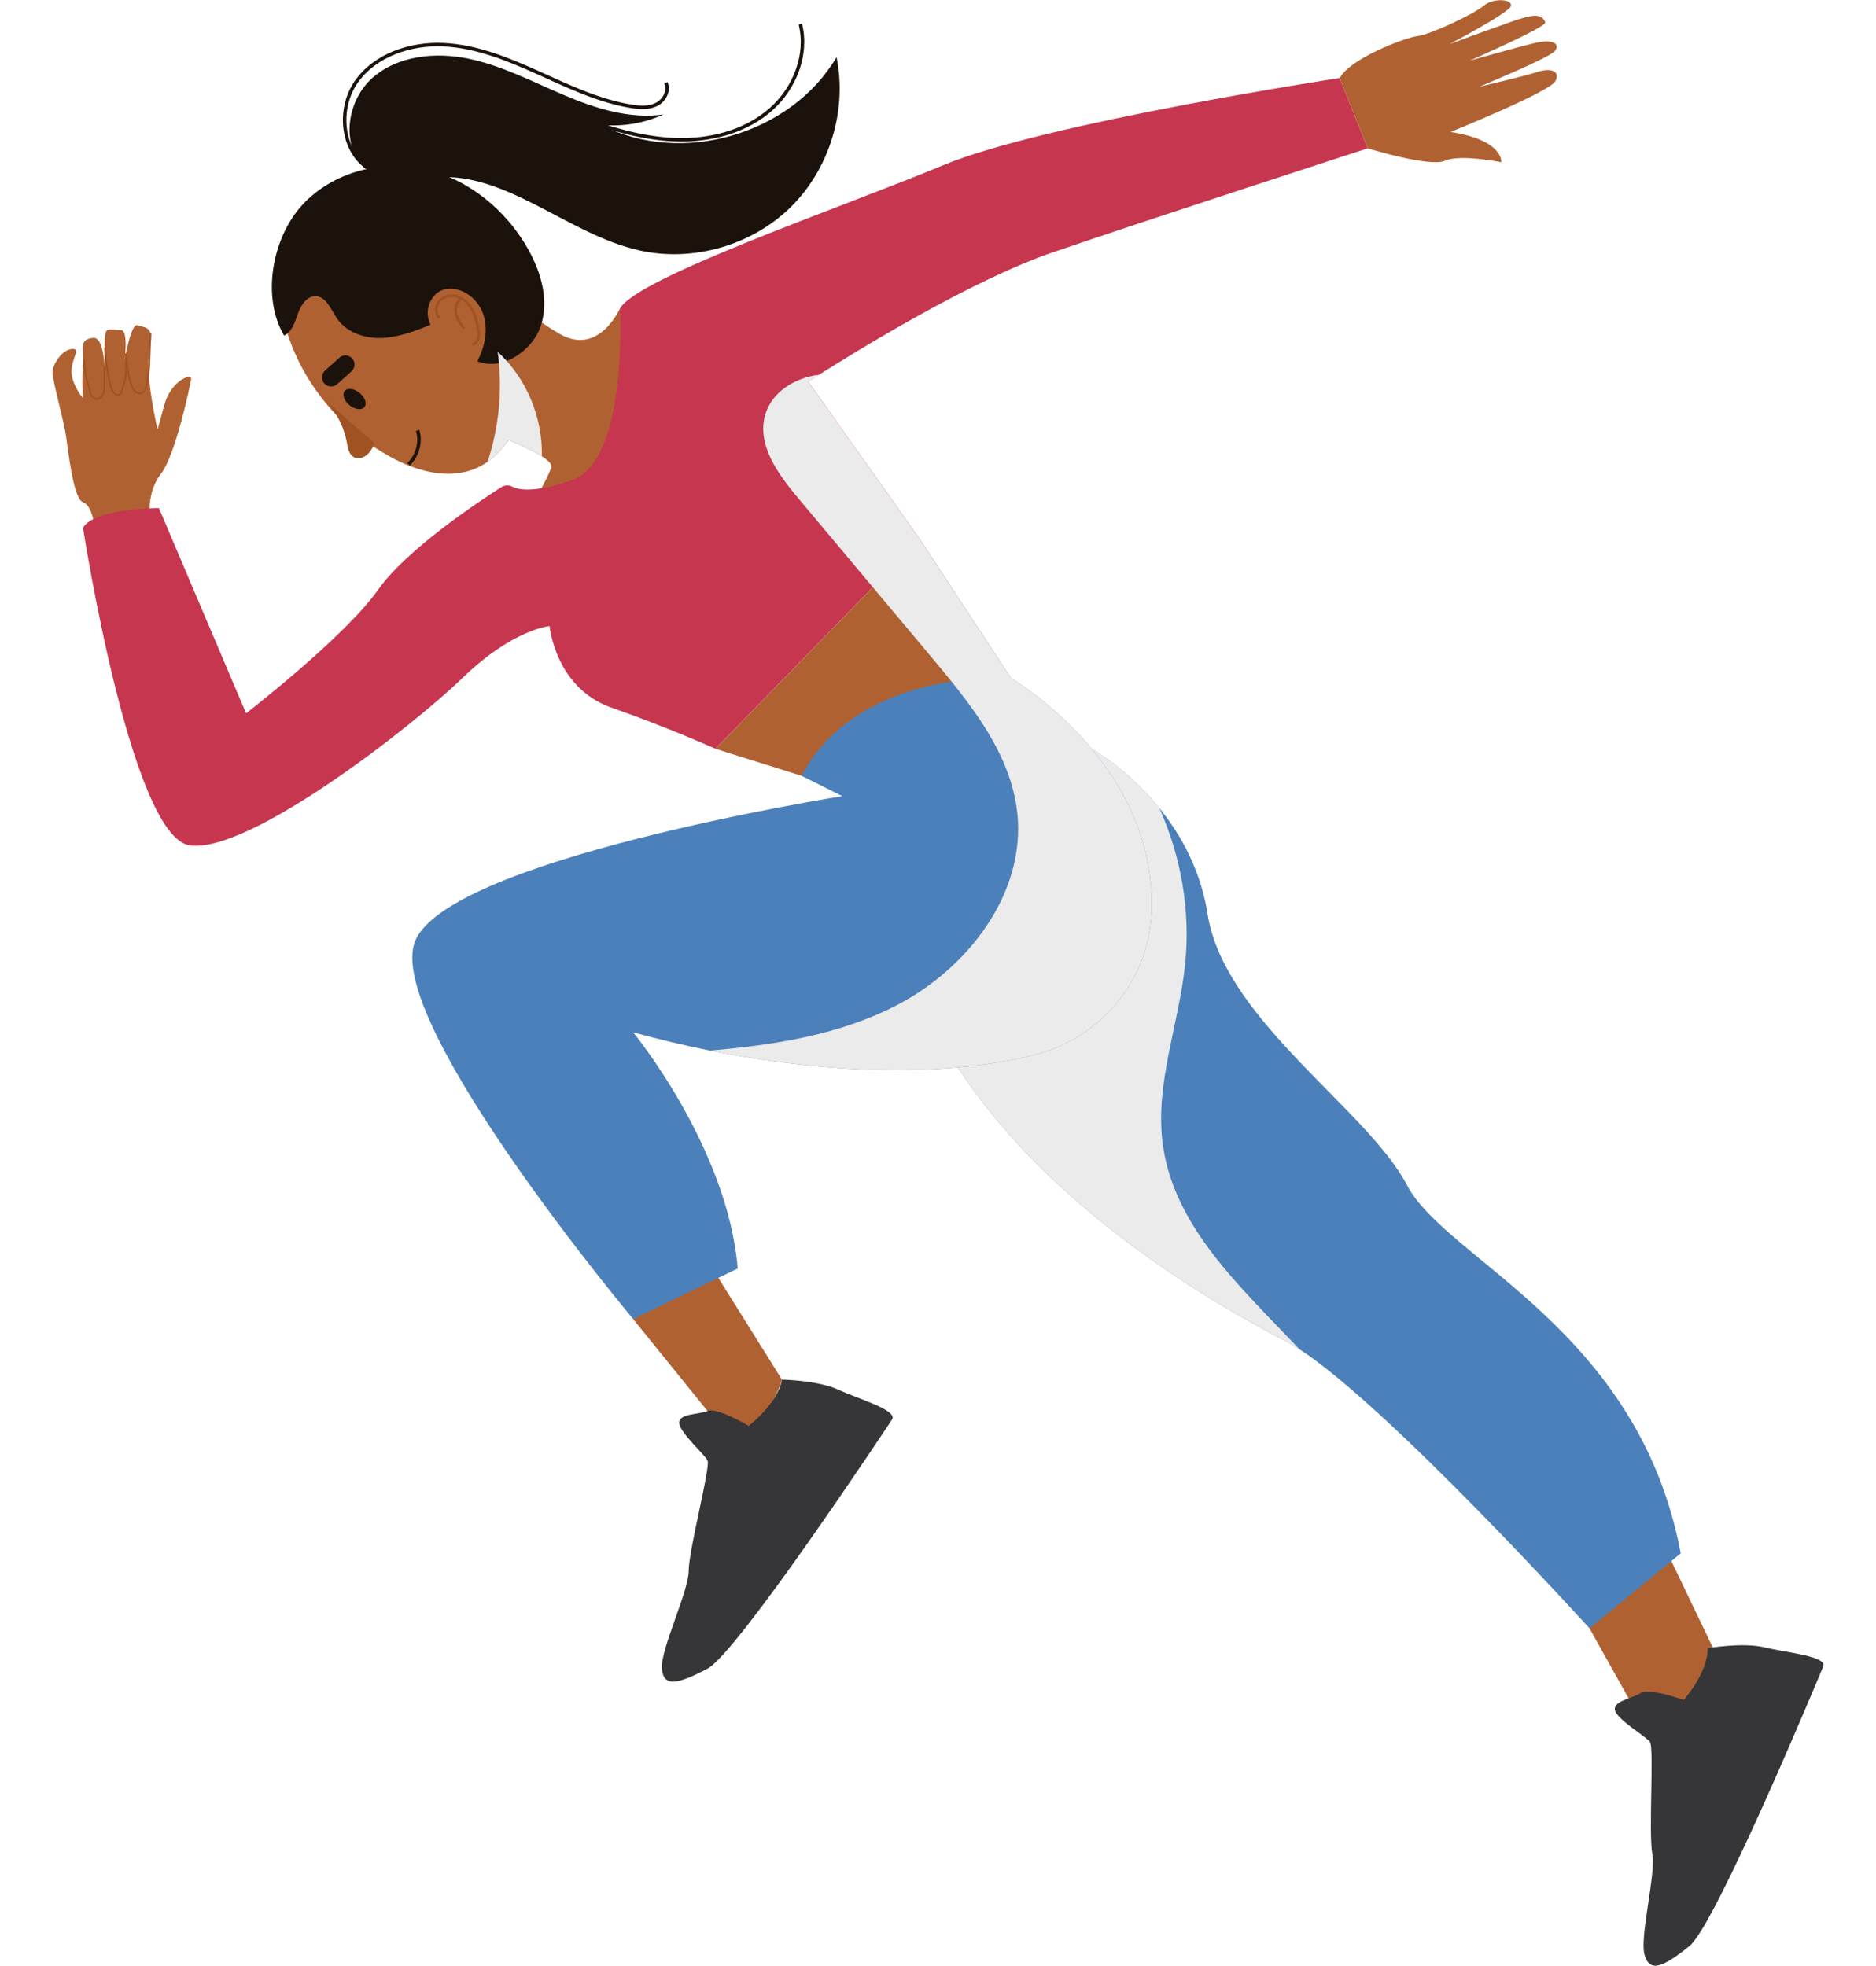 <?xml version="1.0" encoding="UTF-8"?><svg xmlns="http://www.w3.org/2000/svg" viewBox="0 0 285.81 299.49"><defs><style>.cls-1{fill:#b06132;}.cls-2{fill:#ebebeb;mix-blend-mode:color-burn;}.cls-3{stroke-linecap:round;stroke-width:.26px;}.cls-3,.cls-4,.cls-5{fill:none;stroke-miterlimit:10;}.cls-3,.cls-5{stroke:#a05222;}.cls-6{isolation:isolate;}.cls-4{stroke:#1b120b;stroke-width:.53px;}.cls-7{fill:#4b80ba;}.cls-8{fill:#a05222;}.cls-9{fill:#c6364e;}.cls-5{stroke-width:.4px;}.cls-10{fill:#363638;}.cls-11{fill:#1b120b;}</style></defs><g class="cls-6"><g id="Layer_1"><g><path class="cls-1" d="M22.82,78.91s-.51-3.91,1.7-6.73c2.21-2.81,4.43-13.38,4.6-14.4s-3.07,.17-4.09,3.92l-1.02,3.75s-1.98-8.35-1.24-12.1c.73-3.75-.46-3.32-1.82-3.79-1.36-.47-2.56,9.24-2.56,9.24,0,0,1.7-8.52,0-8.52-1.7,0-2.21-.51-2.38,.85-.17,1.36,0,8.35,0,8.35,0,0,.34-8.35-1.87-8.01s-1.27,1.44-1.49,3.96c-.22,2.52-.02,5.21-.02,5.21,0,0-1.73-2.01-1.73-4.06s1.53-3.58,0-3.41c-1.53,.17-2.9,2.39-2.9,3.58,0,1.19,1.7,7.33,2.04,9.54,.34,2.21,1.11,9.71,2.6,10.22s1.83,4.09,1.83,4.09l8.35-1.7Z"/><path class="cls-1" d="M252.06,232.46l9.85,20.56s-3.43,15.85-8.14,15.85l-11.61-20.79,9.9-15.61Z"/><path class="cls-10" d="M260.14,251.11s5.4-.94,8.74-.12c3.34,.82,9.55,1.33,8.88,2.93-.67,1.6-16.37,39.35-20.38,42.58-4.02,3.22-6.05,4.1-6.83,1.32-.78-2.78,1.77-12.33,1.18-15.39-.59-3.06,.29-16.19-.36-17.05s-5.06-3.42-5.33-4.84,2.59-1.72,3.9-2.59c1.3-.87,6.57,1.05,6.57,1.05,0,0,3.7-4.11,3.65-7.9Z"/><path class="cls-7" d="M137.05,145.75c1.54,3.66,3.73,8.1,6.8,13.45,13.4,23.33,39.72,38.73,52.13,45.18,.61,.32,1.27,.71,1.98,1.17,13.67,8.85,44.2,42.53,44.2,42.53l13.9-11.42c-6.45-34.26-35.75-44.69-41.71-56.11-5.96-11.42-27.3-24.82-30.28-40.71-1-7.05-4.11-12.62-7.46-16.74-4.89-6.05-10.28-9-10.28-9l-3.74,1.83-28.67,13.99s-2.07,3.53,3.13,15.84Z"/><path class="cls-2" d="M137.05,145.75c1.54,3.66,3.73,8.1,6.8,13.45,13.4,23.33,39.72,38.73,52.13,45.18,.61,.32,1.27,.71,1.98,1.17-9.08-9.58-19.2-18.74-20.83-31.37-1.18-9.14,2.49-18.15,3.43-27.32,.83-8.09-.61-16.34-3.94-23.76-4.89-6.05-10.28-9-10.28-9l-3.74,1.83c-3.76,8.31-11.56,15.06-18.29,21.81-2.49,2.5-4.99,5.18-7.25,8.02Z"/><polygon class="cls-1" points="109.01 114.09 122.16 118.21 147.09 106.56 154.03 103.31 140.13 82.13 132.98 89.46 109.01 114.09"/><path class="cls-1" d="M108.15,192.63l10.98,17.56s-1.98,7.71-8.62,8.14l-14.04-17.35,11.69-8.35Z"/><path class="cls-1" d="M74.84,66.02s.2,.07,.55,.2c.47,.18,1.19,.46,2.03,.8,1.66,.68,3.74,1.61,5.12,2.49,.96,.62,1.58,1.21,1.45,1.68-.47,1.73-4.99,9.42-4.99,9.42,0,0,27.79-9.37,15.44-33.61,0,0-3.19,7.33-9.19,3.86-1.92-1.11-3.47-2.22-4.71-3.21-2.64-2.13-3.81-3.73-3.81-3.73,0,0-1.89,17.36-1.89,22.09Z"/><path class="cls-1" d="M45.48,55.01c3.03,6.12,7.97,11.27,13.94,14.57,3.98,2.2,8.86,3.57,13.05,1.79,.65-.28,1.26-.62,1.83-1.02,1.25-.88,2.29-2.02,3.14-3.33,1.43-2.19,2.34-4.83,2.86-7.45,.06-.31,.12-.63,.17-.95,.59-3.61,.65-7.35,.08-10.98-.8-5.17-2.84-10.09-6.34-13.94-5.96-6.55-16.6-9.04-24.08-4.31l1.56,.29c-4.63,1.66-7.85,6.21-8.72,11.04-.87,4.83,.34,9.86,2.52,14.26Z"/><path class="cls-11" d="M43.27,51.13c1.23-.57,1.66-2.05,2.11-3.33s1.34-2.69,2.69-2.67c1.65,.03,2.35,2.04,3.28,3.4,1.45,2.13,4.22,3.06,6.8,2.96,2.58-.1,5.04-1.05,7.44-2-1.15-2.16,.11-5.2,2.54-5.48s4.76,1.61,5.52,3.94c.76,2.33,.2,4.92-.93,7.09,3.75,1.54,8.39-1.55,9.67-5.4,1.28-3.84,.07-8.11-1.91-11.64-3.34-5.95-9.03-10.68-15.67-12.21-6.64-1.53-14.13,.41-18.75,5.43-4.61,5.02-6.25,14.03-2.78,19.9Z"/><path class="cls-9" d="M12.65,80.41s7.28,47.11,16.27,48.39c8.99,1.28,33.84-18.05,41.54-25.51,7.71-7.46,13.27-7.9,13.27-7.9,0,0,.86,9.42,9.43,12.42,8.57,3,15.84,6.27,15.84,6.27l23.97-24.62,7.15-7.33-16.98-23.99s.6-.39,1.66-1.06c5.44-3.46,23.07-14.34,35.6-18.64,15-5.14,47.97-15.84,47.97-15.84l-4.28-10.71s-44.97,6.85-60.39,13.28c-15.42,6.42-46.68,17.13-49.25,21.84,0,0,1.28,23.13-7.28,26.12-5.71,2-8.16,1.53-9.15,1-.52-.28-1.15-.22-1.66,.1-3.42,2.18-14.43,9.49-18.74,15.6-5.14,7.28-20.13,18.85-20.13,18.85l-13.28-31.27s-9.85,0-11.56,3Z"/><path class="cls-1" d="M208.37,22.6s9.48,2.93,11.78,1.89c2.3-1.05,8.57,.23,8.57,.23,0,0,.42-3.36-7.73-4.61,0,0,15.13-6.12,15.97-7.74,.84-1.62-.84-2.04-2.72-1.41-1.88,.63-8.86,2.25-8.86,2.25,0,0,10.66-4.39,11.5-5.43,.84-1.04-.21-1.88-2.93-1.25s-10.06,2.72-10.06,2.72c0,0,11.8-5.15,11.53-5.85-.56-1.4-1.88-1.25-5.43,0-3.55,1.25-9.2,3.34-9.2,3.34,0,0,9.2-4.81,9.41-5.85,.21-1.04-2.72-1.25-4.18,0-1.46,1.25-8.15,4.39-10.03,4.6-1.88,.21-10.39,3.45-11.88,6.43l4.28,10.71Z"/><path class="cls-10" d="M119.13,210.19s5.48,.1,8.6,1.54,9.12,3.12,8.16,4.56c-.96,1.44-23.54,35.53-28.09,37.93-4.56,2.4-6.72,2.88-6.96,0-.24-2.88,4.08-11.76,4.08-14.89,0-3.12,3.35-15.85,2.88-16.81-.48-.96-4.32-4.32-4.32-5.76,0-1.44,2.87-1.2,4.32-1.8,1.44-.6,6.25,2.28,6.25,2.28,0,0,4.41-3.33,5.09-7.07Z"/><path class="cls-7" d="M96.46,200.97l15.93-7.71c-1.54-18.5-15.93-35.98-15.93-35.98,3.97,1.09,7.88,2.01,11.7,2.78,20.04,4,37.69,3.71,49.6,.61,9.88-2.57,17.11-11.1,17.64-21.29,1.2-22.94-21.37-36.06-21.37-36.06-3.34-.07-6.34,.14-9.05,.53-18.15,2.69-22.82,14.37-22.82,14.37l6.17,3.08s-61.68,9.77-65.27,22.62c-3.6,12.85,33.41,57.05,33.41,57.05Z"/><path class="cls-11" d="M55.64,25.67c-3.79-3.55-2.8-10.35,1.09-13.79,3.89-3.44,9.65-3.99,14.73-2.92,5.08,1.07,9.74,3.53,14.52,5.55,4.78,2.03,9.96,3.66,15.1,2.93-2.95,1.35-6.26,1.9-9.49,1.58,12.17,6.32,28.9,1.51,35.86-10.31,1.65,8.14-1.08,17.04-7.01,22.87-5.93,5.82-14.88,8.38-22.99,6.58-11.19-2.48-20.72-12.54-32.09-11.05"/><path class="cls-4" d="M56.3,25.76c-4.29-2.61-4.91-9.18-2.02-13.29,2.89-4.11,8.27-5.89,13.29-5.66,5.02,.24,9.78,2.19,14.36,4.25,4.58,2.06,9.17,4.28,14.13,5.12,1.32,.22,2.74,.33,3.94-.26,1.2-.59,2.03-2.11,1.44-3.31"/><path class="cls-4" d="M90.16,18.57c4.53,1.57,9.26,2.79,14.05,2.73,4.8-.06,9.7-1.49,13.28-4.68,3.58-3.19,5.61-8.29,4.44-12.95"/><path class="cls-8" d="M49.34,60.79c1.8,1.78,3.04,4.12,3.5,6.61,.15,.82,.29,1.77,1.01,2.21,.62,.38,1.46,.17,2.02-.29,.56-.46,.91-1.13,1.24-1.77"/><path class="cls-5" d="M66.98,48.47c-.72-.69-.65-1.97,.04-2.69,.69-.72,1.83-.89,2.77-.56,.94,.33,1.68,1.1,2.15,1.97,.47,.87,.71,1.86,.89,2.84,.09,.48,.17,.97,.06,1.45-.11,.47-.43,.93-.9,1.05"/><path class="cls-5" d="M78.02,58.68c.03,2.89-.28,5.78-.92,8.6"/><path class="cls-5" d="M70.21,45.54c-.7,.48-.91,1.46-.72,2.29,.19,.83,.7,1.54,1.2,2.23"/><path class="cls-11" d="M51.37,58.53l2.18-1.96c.57-.51,.62-1.4,.11-1.96h0c-.51-.57-1.4-.62-1.96-.11l-2.18,1.96c-.57,.51-.62,1.4-.11,1.96h0c.51,.57,1.4,.62,1.96,.11Z"/><path class="cls-11" d="M53.25,61.73c.83,.68,1.85,.81,2.27,.29,.42-.52,.09-1.49-.74-2.16-.83-.68-1.85-.81-2.27-.29-.42,.52-.09,1.49,.74,2.16Z"/><path class="cls-2" d="M108.16,160.06c20.04,4,37.69,3.71,49.6,.61,9.88-2.57,17.11-11.1,17.64-21.29,1.2-22.94-21.37-36.06-21.37-36.06l-13.91-21.18-16.98-23.99s.6-.39,1.66-1.06c-3.7,.45-7.26,2.64-8.24,6.16-1.26,4.52,1.95,8.96,4.97,12.56,3.81,4.55,7.63,9.11,11.45,13.66,3.04,3.62,6.08,7.25,9.11,10.87,.96,1.15,1.94,2.32,2.89,3.51,.72,.89,1.42,1.79,2.11,2.71,3.94,5.24,7.22,10.91,7.9,17.34,1.29,12.19-7.52,23.65-18.41,29.27-8.72,4.51-18.56,6.04-28.42,6.89Z"/><path class="cls-4" d="M62.25,70.72c1.36-1.29,1.92-3.37,1.38-5.16"/><path class="cls-2" d="M74.29,70.35c1.25-.88,2.29-2.02,3.14-3.33,1.66,.68,3.74,1.61,5.12,2.49,.07-3.42-.72-6.87-2.26-9.94-1.11-2.24-2.62-4.28-4.47-5.97,.58,4.19,.43,8.47-.43,12.61-.29,1.4-.66,2.78-1.1,4.13Z"/><path class="cls-3" d="M22.94,50.9c-.23,2.8-.07,5.39-.57,7.67-.12,.56-.36,1.22-.92,1.34-.32,.07-.66-.08-.9-.31-.23-.23-.38-.54-.49-.85-.46-1.23-.57-2.47-.91-4.76"/><path class="cls-3" d="M19.16,54c.09,2.69,.12,3.43-.6,5.54-.09,.26-.22,.54-.48,.63-.34,.11-.66-.2-.86-.5-.69-1-1.16-5.4-1.22-6.61"/><path class="cls-3" d="M15.93,55.99c-.02,.96-.03,1.91-.05,2.87,0,.42-.02,.86-.19,1.25-.18,.39-.56,.71-.98,.67-.32-.03-.6-.26-.77-.54-.17-.28-.24-.6-.31-.92-.27-1.17-.79-2.1-.79-4.43"/></g></g></g></svg>